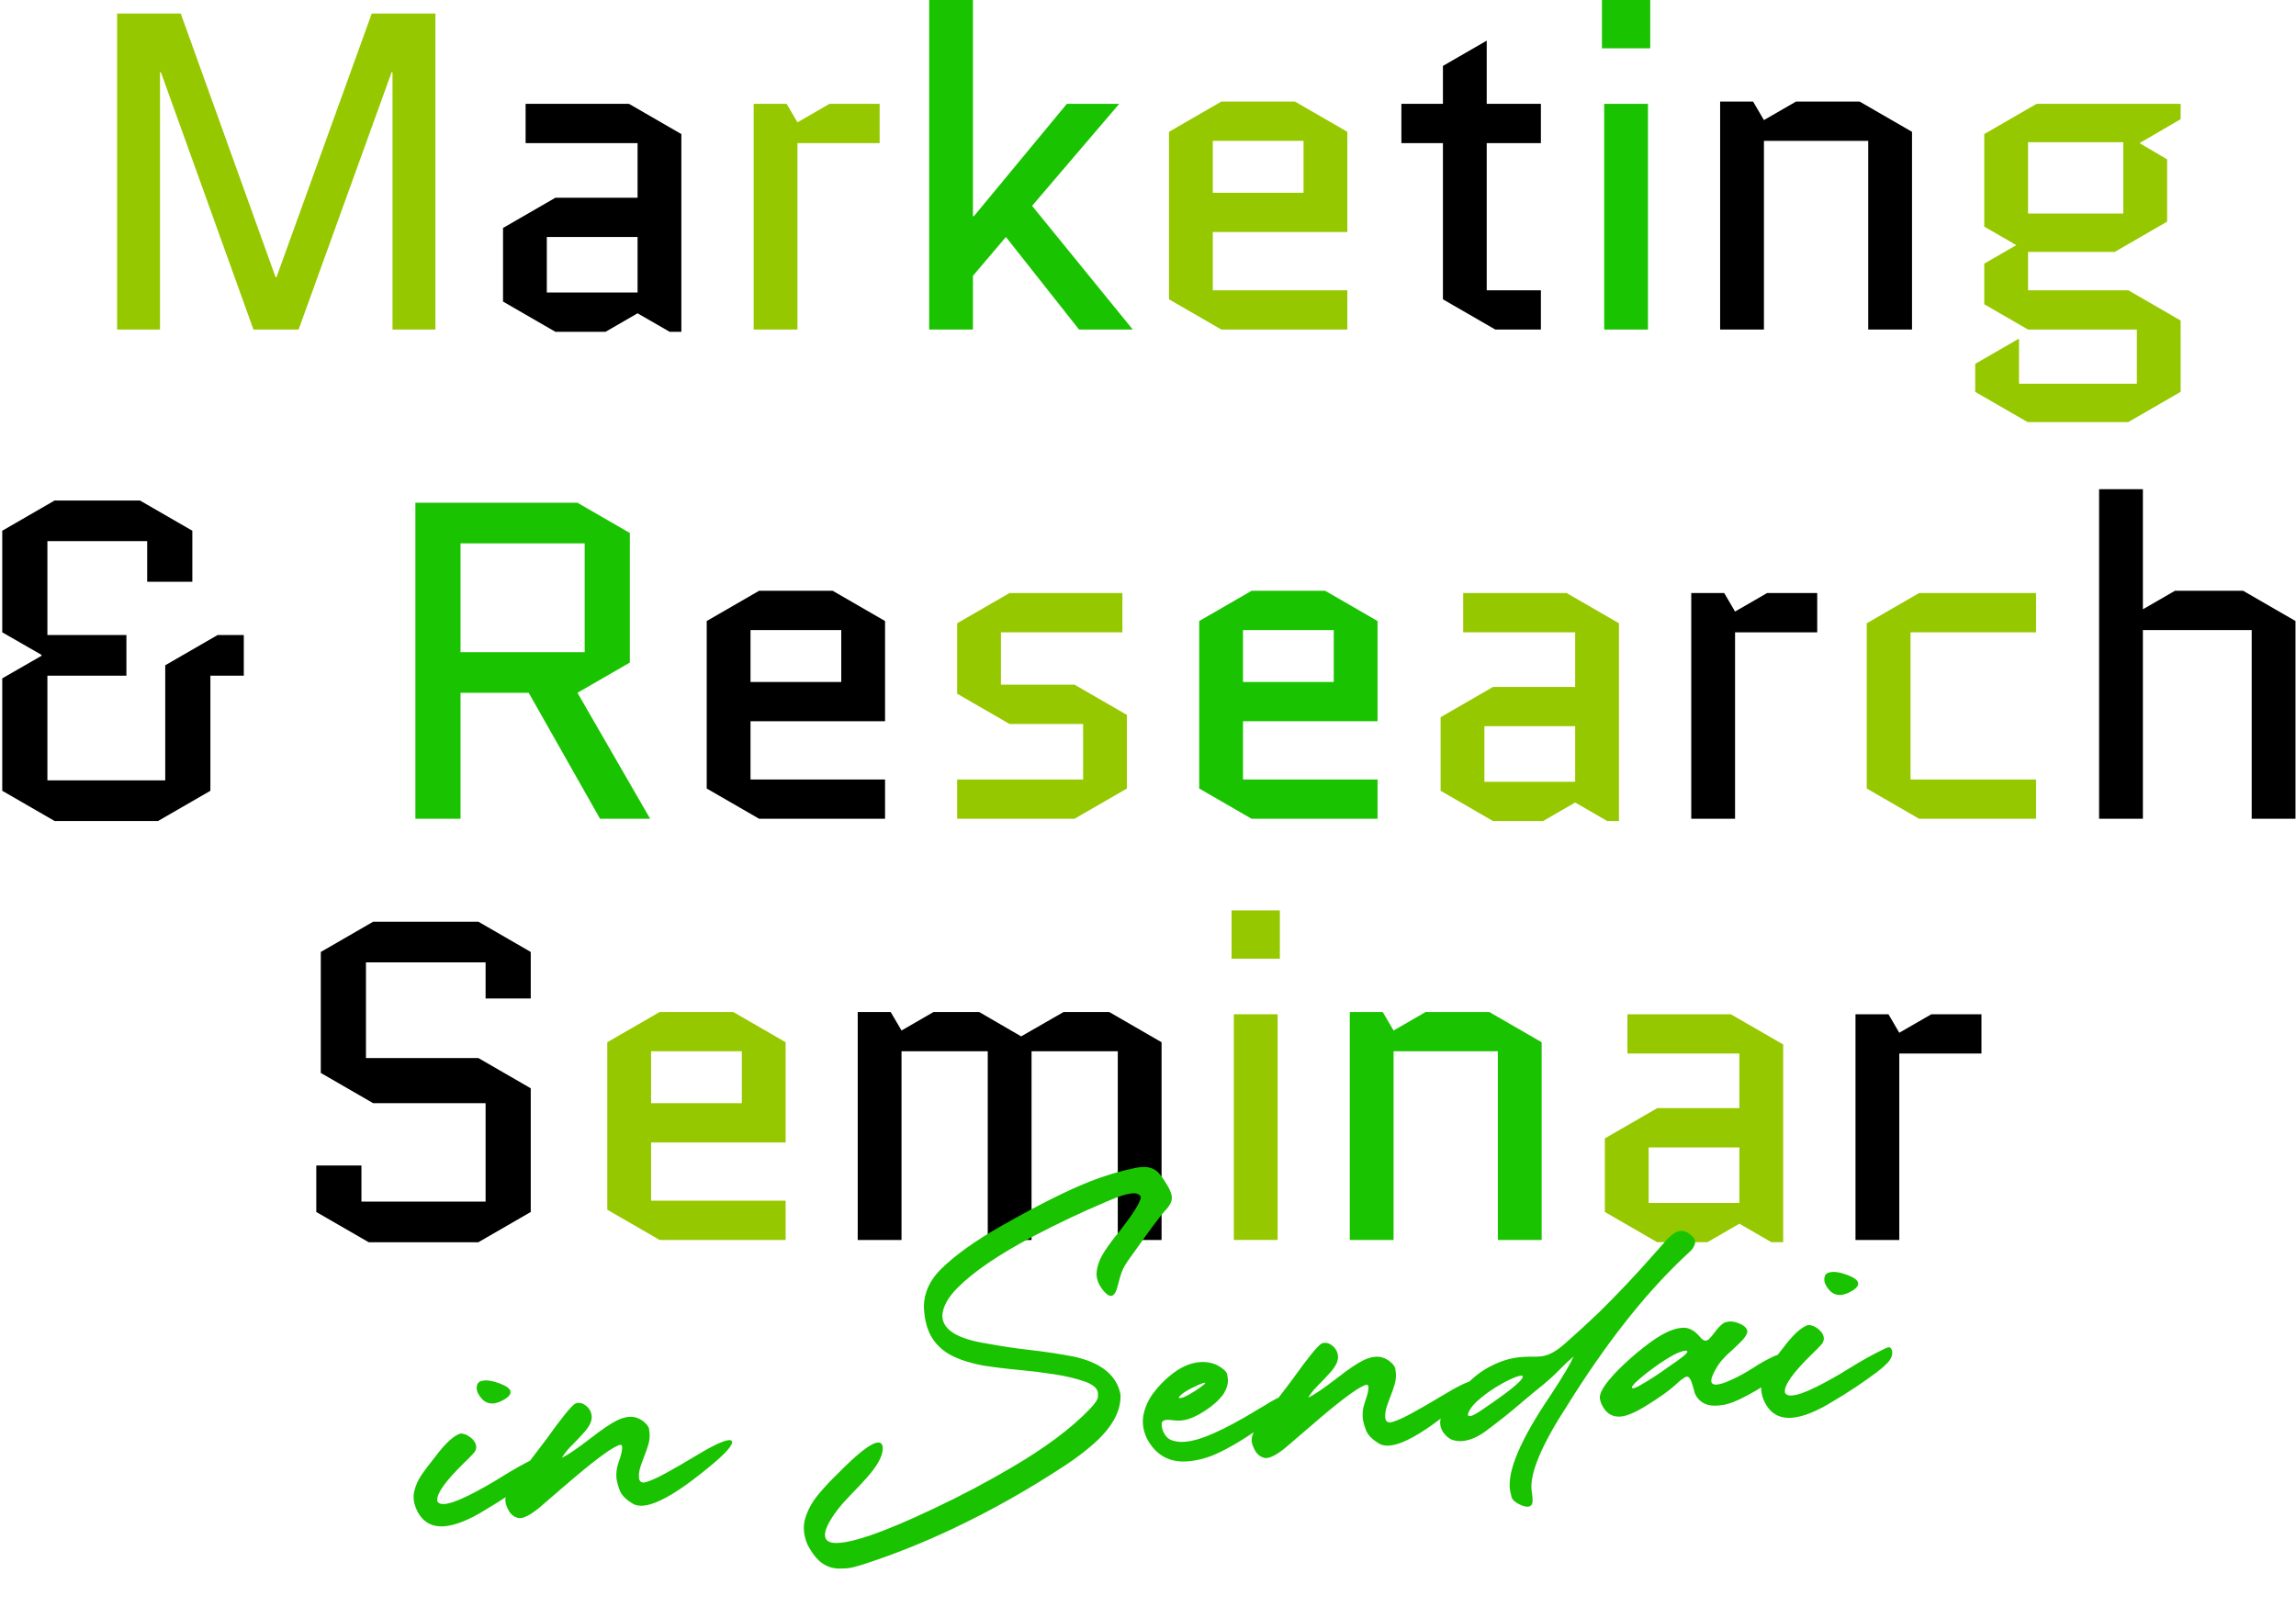 <svg width="583" height="408" viewBox="0 0 583 408" fill="none" xmlns="http://www.w3.org/2000/svg">
<path d="M514.96 83.689L503.84 77.269V66.952L511.979 62.251L503.84 57.551V34.049L517.138 26.368H553.709V30.266L543.277 36.342L550.27 40.469V56.29L536.971 63.971H514.96V73.716H540.41L553.709 81.397V99.51L540.41 107.191H514.845L501.547 99.51V92.402L512.667 85.982V97.446H542.589V83.689H514.96ZM514.96 36.113V54.226H539.149V36.113H514.96Z" fill="#96C800"/>
<path d="M485.5 33.477V83.69H474.38V35.77H447.898V83.69H436.777V25.796H445.146L447.898 30.496L456.037 25.796H472.202L485.5 33.477Z" fill="black"/>
<path d="M418.454 26.368V83.689H407.334V26.368H418.454ZM406.761 12.267V0H419.027V12.267H406.761Z" fill="#1AC300"/>
<path d="M355.84 36.344V26.37H366.387V16.74L377.507 10.32V26.37H391.264V36.344H377.507V73.717H391.264V83.691H379.685L366.387 76.01V36.344H355.84Z" fill="black"/>
<path d="M342.117 73.716V83.69H310.131L296.833 76.009V33.477L310.131 25.796H328.818L342.117 33.477V58.927H307.953V73.716H342.117ZM307.953 35.77V48.953H330.996V35.77H307.953Z" fill="#96C800"/>
<path d="M247.05 0V54.914H247.279L270.895 26.368H284.194L262.068 52.277L287.633 83.689H273.991L255.419 60.187L247.05 70.046V83.689H235.93V0H247.05Z" fill="#1AC300"/>
<path d="M223.356 36.342H202.491V83.689H191.371V26.369H199.74L202.491 31.069L210.631 26.369H223.356V36.342Z" fill="#96C800"/>
<path d="M138.849 60.188V74.289H161.892V60.188H138.849ZM141.027 84.263L127.729 76.582V57.895L141.027 50.214H161.892V36.342H133.461V26.369H159.714L173.012 34.05V84.263H170.031L161.892 79.562L153.752 84.263H141.027Z" fill="black"/>
<path d="M99.667 83.69V18.344H99.438L75.821 83.69H64.357L40.856 18.344H40.626V83.69H29.735V3.441H45.9L69.975 70.392H70.204L94.393 3.441H110.558V83.69H99.667Z" fill="#96C800"/>
<path d="M544.123 207.923H533.003V124.234H544.123V154.729L552.263 150.028H569.574L582.872 157.709V207.923H571.752V160.002H544.123V207.923Z" fill="black"/>
<path d="M485.123 160.576V197.95H516.994V207.923H487.301L474.003 200.242V158.283L487.301 150.602H516.994V160.576H485.123Z" fill="#96C800"/>
<path d="M461.429 160.576H440.565V207.923H429.444V150.602H437.813L440.565 155.303L448.704 150.602H461.429V160.576Z" fill="black"/>
<path d="M376.923 184.422V198.523H399.966V184.422H376.923ZM379.101 208.497L365.803 200.816V182.129L379.101 174.448H399.966V160.576H371.535V150.602H397.788L411.086 158.283V208.497H408.106L399.966 203.796L391.826 208.497H379.101Z" fill="#96C800"/>
<path d="M349.787 197.95V207.924H317.802L304.504 200.243V157.711L317.802 150.03H336.489L349.787 157.711V183.161H315.624V197.95H349.787ZM315.624 160.004V173.188H338.667V160.004H315.624Z" fill="#1AC300"/>
<path d="M286.146 181.556V200.242L272.848 207.923H243.041V197.95H275.026V183.849H256.339L243.041 176.168V158.283L256.339 150.602H285V160.576H254.161V173.875H272.848L286.146 181.556Z" fill="#96C800"/>
<path d="M224.733 197.95V207.924H192.748L179.449 200.243V157.711L192.748 150.03H211.434L224.733 157.711V183.161H190.569V197.95H224.733ZM190.569 160.004V173.188H213.612V160.004H190.569Z" fill="black"/>
<path d="M134.249 175.939H116.938V207.924H105.474V127.674H146.63L159.929 135.356V168.258L146.63 175.939L165.087 207.924H152.362L134.249 175.939ZM116.938 137.992V165.621H148.464V137.992H116.938Z" fill="#1AC300"/>
<path d="M61.906 161.265V171.583H53.422V200.817L40.124 208.498H13.871L0.572 200.817V172.271L10.546 166.539V166.309L0.572 160.577V134.783L13.871 127.102H35.538L48.837 134.783V147.737H37.372V137.42H12.037V161.265H32.099V171.583H12.037V198.18H41.958V168.946L55.256 161.265H61.906Z" fill="black"/>
<path d="M503.132 267.544H482.267V314.892H471.146V257.571H479.515L482.267 262.271L490.406 257.571H503.132V267.544Z" fill="black"/>
<path d="M418.624 291.39V305.491H441.667V291.39H418.624ZM420.802 315.465L407.504 307.784V289.097L420.802 281.416H441.667V267.544H413.236V257.571H439.489L452.787 265.252V315.465H449.807L441.667 310.764L433.528 315.465H420.802Z" fill="#96C800"/>
<path d="M391.458 264.679V314.892H380.338V266.971H353.856V314.892H342.735V256.997H351.104L353.856 261.698L361.995 256.997H378.16L391.458 264.679Z" fill="#1AC300"/>
<path d="M324.41 257.57V314.891H313.29V257.57H324.41ZM312.717 243.469V231.202H324.983V243.469H312.717Z" fill="#96C800"/>
<path d="M294.947 264.679V314.892H283.827V266.971H261.93V314.892H250.81V266.971H228.913V314.892H217.793V256.997H226.162L228.913 261.698L237.053 256.997H248.632L259.293 263.188L270.07 256.997H281.648L294.947 264.679Z" fill="black"/>
<path d="M199.487 304.918V314.892H167.502L154.203 307.211V264.679L167.502 256.997H186.188L199.487 264.679V290.129H165.323V304.918H199.487ZM165.323 266.971V280.155H188.366V266.971H165.323Z" fill="#96C800"/>
<path d="M81.459 272.475V241.751L94.757 234.07H121.469L134.767 241.751V253.559H123.303V244.388H92.923V268.692H121.469L134.767 276.373V307.785L121.469 315.466H93.611L80.312 307.785V295.977H91.777V305.148H123.303V280.156H94.757L81.459 272.475Z" fill="black"/>
<path d="M112.872 387.592C109.643 387.852 107.313 386.52 105.882 383.596C105.398 382.6 105.118 381.637 105.043 380.705C104.985 379.983 105.041 379.275 105.211 378.582C105.567 377.18 106.178 375.829 107.043 374.531C107.736 373.505 108.876 371.999 110.462 370.012C113.074 366.521 115.241 364.528 116.963 364.033C117.789 364.048 118.624 364.376 119.468 365.02C120.366 365.739 120.849 366.517 120.916 367.352C120.955 367.834 120.801 368.323 120.453 368.82C119.906 369.462 119.033 370.357 117.832 371.504C113.157 376.083 110.89 379.24 111.029 380.975L111.081 381.31C111.395 381.802 111.97 382.015 112.805 381.947C114.234 381.832 116.161 381.168 118.585 379.954L118.82 379.863C121.741 378.399 124.595 376.795 127.38 375.051C130.38 373.161 133.436 371.468 136.549 369.973C136.876 369.817 137.151 369.73 137.376 369.712C137.858 369.673 138.163 370.045 138.29 370.827C138.353 371.808 137.967 372.736 137.133 373.611C136.297 374.471 135.451 375.21 134.595 375.828L134.278 376.096C130.817 378.686 127.18 381.105 123.369 383.352C119.197 385.951 115.698 387.364 112.872 387.592ZM125.272 356.405C123.698 356.532 122.438 355.736 121.491 354.018C121.23 353.587 121.082 353.146 121.045 352.696C121.011 352.263 121.088 351.82 121.278 351.368C121.587 350.988 121.909 350.768 122.243 350.709C122.577 350.633 122.84 350.588 123.032 350.572C123.755 350.514 124.646 350.636 125.705 350.939C128.257 351.719 129.569 352.551 129.64 353.435C129.707 354.27 128.821 355.109 126.981 355.952C126.372 356.212 125.802 356.362 125.272 356.405ZM132.152 385.53L131.788 385.535C130.672 385.318 129.832 384.73 129.27 383.773C128.708 382.817 128.398 381.969 128.338 381.23C128.261 380.266 128.589 379.229 129.324 378.12C129.788 377.452 130.277 376.798 130.791 376.159C131.186 375.642 131.536 375.169 131.841 374.741C133.143 372.841 134.519 370.969 135.971 369.122C136.865 367.983 137.735 366.838 138.58 365.687C142.59 360.078 145.097 356.991 146.102 356.425C146.338 356.341 146.568 356.29 146.793 356.272C147.323 356.23 147.834 356.358 148.327 356.658C149.502 357.388 150.14 358.395 150.244 359.68C150.336 360.82 149.738 362.129 148.451 363.607C147.801 364.371 146.594 365.648 144.831 367.439C143.994 368.282 143.276 369.205 142.678 370.206C144.188 369.487 146.617 367.836 149.965 365.255C152.839 363.003 155.093 361.48 156.726 360.686C157.752 360.183 158.772 359.89 159.783 359.809C160.988 359.712 162.165 360.078 163.315 360.907C164.248 361.656 164.747 362.327 164.811 362.92C164.889 363.496 164.934 363.848 164.944 363.976C165.015 364.859 164.92 365.78 164.657 366.739C164.341 367.831 163.974 368.888 163.555 369.907C163.313 370.525 163.094 371.116 162.897 371.682C162.377 373.049 162.158 374.239 162.239 375.251C162.301 376.022 162.683 376.443 163.384 376.516C164.613 376.32 166.481 375.531 168.988 374.149C171.512 372.766 173.968 371.348 176.356 369.895C180.716 367.232 183.635 365.841 185.113 365.722C185.611 365.682 185.876 365.863 185.908 366.264C185.813 367.484 183.249 370.075 178.217 374.037C176.363 375.495 175.03 376.508 174.219 377.074C169.556 380.392 165.931 382.155 163.345 382.363C162.51 382.43 161.742 382.33 161.042 382.064C159.097 380.992 157.869 379.797 157.359 378.481C156.864 377.146 156.584 376.078 156.519 375.275C156.418 374.022 156.597 372.731 157.055 371.401C157.73 369.536 158.036 368.218 157.974 367.447C157.945 367.094 157.793 366.912 157.518 366.902C155.898 367.259 152.09 369.966 146.097 375.023C144.416 376.435 141.694 378.772 137.932 382.033C135.412 384.257 133.485 385.422 132.152 385.53ZM213.273 398.346C211.673 398.362 210.217 397.938 208.903 397.074C207.501 396.136 206.197 394.495 204.99 392.151C204.411 390.776 204.117 389.433 204.108 388.125C204.099 387.204 204.229 386.312 204.499 385.45C205.169 383.327 206.277 381.338 207.825 379.484C209.359 377.647 210.943 375.944 212.579 374.373C217.837 369.019 221.307 366.34 222.988 366.334C223.763 366.32 224.15 366.814 224.15 367.816C224.174 369.722 222.808 372.224 220.05 375.323C218.775 376.752 217.569 378.037 216.433 379.179C215.821 379.81 215.3 380.361 214.869 380.833C213.363 382.409 212.038 384.124 210.894 385.978C209.94 387.574 209.47 388.865 209.485 389.85C209.496 391.19 210.463 391.856 212.385 391.847C216.698 391.807 224.965 388.878 237.186 383.06C243.945 379.881 250.535 376.4 256.955 372.618C265.43 367.652 272.016 362.725 276.714 357.836C278.07 356.402 278.756 355.393 278.774 354.809C278.792 354.226 278.799 353.91 278.795 353.862C278.787 352.763 277.813 351.807 275.872 350.994C273.409 350.109 270.696 349.447 267.735 349.006C264.788 348.548 261.784 348.176 258.722 347.889C255.53 347.597 252.534 347.232 249.735 346.794C246.734 346.26 244.123 345.452 241.902 344.37C239.681 343.288 237.941 341.755 236.682 339.771C235.422 337.771 234.724 335.128 234.589 331.841C234.624 328.266 236.103 325.051 239.025 322.197C242.576 318.711 247.643 315.094 254.227 311.347C263.486 306.075 271.029 302.291 276.857 299.995C280.571 298.532 284.423 297.39 288.414 296.567C289.162 296.426 289.836 296.356 290.434 296.356C292.114 296.35 293.438 296.93 294.405 298.097C295.049 298.87 295.727 299.858 296.438 301.061C297.186 302.327 297.562 303.371 297.563 304.196C297.578 305.18 296.958 306.313 295.703 307.595C294.4 309.074 291.927 312.392 288.285 317.551L286.693 319.765C285.851 320.948 285.262 321.965 284.927 322.817C284.615 323.569 284.208 324.928 283.703 326.892C283.319 328.345 282.78 329.076 282.085 329.083C281.504 329.098 280.817 328.595 280.024 327.576C278.981 326.27 278.452 324.922 278.438 323.533C278.432 323.259 278.449 322.975 278.49 322.68C278.758 320.994 279.426 319.348 280.493 317.742C281.559 316.121 282.681 314.608 283.862 313.204C287.732 308.269 289.66 305.212 289.646 304.033C289.654 303.935 289.647 303.855 289.626 303.792C289.262 303.288 288.684 303.036 287.892 303.035C286.391 303.059 284.072 303.771 280.935 305.171C274.682 307.808 268.508 310.73 262.413 313.937C253.621 318.573 247.192 322.946 243.126 327.056C240.63 329.585 239.35 331.951 239.285 334.154C239.31 337.676 243.112 340.029 250.692 341.213C254.22 341.867 257.762 342.398 261.319 342.806C265.185 343.239 268.998 343.812 272.757 344.528C279.621 346.061 283.539 349.245 284.51 354.081L284.523 354.54C284.559 358.595 282.244 362.669 277.579 366.763C275.434 368.633 273.187 370.341 270.838 371.888C261.416 378.127 251.729 383.595 241.778 388.292C234.474 391.741 227.161 394.666 219.837 397.066C217.523 397.834 215.883 398.241 214.917 398.287C213.95 398.332 213.402 398.352 213.273 398.346ZM301.642 371.105C296.952 371.482 293.484 369.563 291.237 365.347C290.653 364.117 290.313 362.908 290.218 361.72C290.153 360.917 290.195 360.129 290.343 359.358C290.72 357.42 291.527 355.601 292.764 353.901C294.017 352.2 295.433 350.704 297.01 349.413C299.554 347.284 302.095 346.118 304.633 345.913C306.239 345.784 307.739 346.051 309.134 346.715C310.676 347.593 311.498 348.367 311.601 349.038C311.719 349.707 311.782 350.09 311.79 350.187C311.885 351.359 311.518 352.625 310.69 353.985C309.629 355.461 308.139 356.833 306.22 358.103C303.781 359.722 301.685 360.602 299.935 360.743C299.164 360.805 298.418 360.776 297.697 360.657C297.092 360.576 296.573 360.553 296.14 360.588L295.899 360.607C295.284 360.802 294.976 361.086 294.973 361.458C294.986 361.813 294.996 362.038 295.003 362.134C295.05 362.713 295.236 363.312 295.56 363.932C295.94 364.629 296.402 365.15 296.947 365.494C298.043 366.052 299.329 366.272 300.807 366.153C302.798 365.992 305.168 365.309 307.916 364.101C311.165 362.692 315.069 360.591 319.629 357.799C320.322 357.372 320.955 356.997 321.527 356.677C321.786 356.478 322.558 356.028 323.843 355.326C325.207 354.602 326.275 354.209 327.045 354.147C327.64 354.099 327.99 354.33 328.095 354.838C328.135 355.934 326.326 357.858 322.668 360.61C317.182 364.753 312.299 367.741 308.017 369.573C305.887 370.423 303.762 370.934 301.642 371.105ZM299.718 355.038C300.232 354.997 301.045 354.657 302.157 354.017C302.714 353.698 303.114 353.455 303.36 353.29C305.156 352.111 306.046 351.417 306.029 351.208C306.025 351.16 305.975 351.14 305.879 351.148C305.622 351.168 305.149 351.327 304.462 351.625C301.434 352.968 299.706 354.086 299.276 354.977C299.394 355.032 299.541 355.052 299.718 355.038ZM321.652 370.269L321.288 370.274C320.172 370.057 319.332 369.47 318.77 368.513C318.208 367.556 317.897 366.708 317.838 365.969C317.76 365.006 318.089 363.969 318.824 362.859C319.288 362.191 319.776 361.538 320.291 360.898C320.686 360.381 321.035 359.909 321.34 359.48C322.642 357.581 324.019 355.708 325.471 353.862C326.365 352.723 327.235 351.578 328.079 350.427C332.089 344.818 334.597 341.73 335.602 341.165C335.838 341.081 336.068 341.03 336.293 341.012C336.823 340.969 337.334 341.098 337.827 341.398C339.001 342.127 339.64 343.135 339.744 344.42C339.835 345.56 339.238 346.869 337.95 348.347C337.3 349.11 336.094 350.387 334.331 352.178C333.493 353.021 332.776 353.944 332.177 354.946C333.687 354.226 336.117 352.576 339.465 349.995C342.339 347.743 344.592 346.219 346.226 345.425C347.252 344.922 348.271 344.63 349.283 344.549C350.488 344.452 351.665 344.817 352.815 345.646C353.748 346.395 354.246 347.067 354.31 347.66C354.389 348.235 354.433 348.587 354.444 348.716C354.515 349.599 354.419 350.52 354.157 351.479C353.841 352.571 353.473 353.627 353.054 354.647C352.813 355.264 352.594 355.856 352.397 356.421C351.877 357.789 351.657 358.978 351.739 359.99C351.801 360.761 352.183 361.183 352.884 361.256C354.112 361.06 355.981 360.271 358.488 358.889C361.011 357.506 363.467 356.088 365.856 354.634C370.216 351.972 373.135 350.581 374.613 350.462C375.111 350.422 375.376 350.602 375.408 351.004C375.312 352.224 372.749 354.815 367.717 358.776C365.862 360.235 364.53 361.247 363.718 361.814C359.055 365.131 355.431 366.894 352.845 367.103C352.01 367.17 351.242 367.07 350.542 366.803C348.597 365.731 347.369 364.537 346.859 363.22C346.363 361.886 346.083 360.817 346.019 360.014C345.918 358.762 346.097 357.47 346.555 356.14C347.229 354.275 347.536 352.958 347.473 352.187C347.445 351.833 347.293 351.652 347.017 351.641C345.397 351.998 341.59 354.705 335.596 359.763C333.916 361.175 331.194 363.512 327.432 366.773C324.911 368.996 322.985 370.162 321.652 370.269ZM388.162 382.614C387.779 382.677 387.255 382.598 386.591 382.376C384.937 381.718 384.003 380.96 383.789 380.105C383.591 379.248 383.476 378.723 383.444 378.532C382.648 373.666 386.072 365.599 393.716 354.331C397 349.346 398.935 346.07 399.52 344.504C398.311 345.555 397.162 346.641 396.072 347.764C394.803 349.062 393.426 350.329 391.941 351.564C390.135 353.019 388.339 354.505 386.554 356.023C383.53 358.626 380.355 361.153 377.029 363.603C375.255 364.861 373.554 365.621 371.926 365.881C371.082 366.03 370.256 366.016 369.45 365.838C368.219 365.614 367.161 364.818 366.275 363.451C365.993 362.956 365.815 362.453 365.741 361.942C365.648 361.384 365.675 360.816 365.822 360.238C366.14 359.162 366.679 358.124 367.439 357.126C368.183 356.128 368.935 355.227 369.694 354.422C372.501 351.141 375.158 348.801 377.664 347.403C380.078 346.061 382.401 345.203 384.634 344.83C386.086 344.599 387.622 344.5 389.241 344.531C390.116 344.558 390.921 344.517 391.656 344.41C393.442 344.104 395.367 343.02 397.432 341.156C400.345 338.594 403.205 335.971 406.012 333.288C410.805 328.57 415.415 323.689 419.842 318.644L422.377 315.797C423.966 313.859 425.343 312.794 426.508 312.603C427.497 312.443 428.525 312.853 429.59 313.834C430.061 314.265 430.331 314.704 430.399 315.151C430.43 315.343 430.429 315.529 430.395 315.709C430.269 316.35 429.946 316.958 429.427 317.533C429.144 317.83 428.362 318.564 427.082 319.734C417.267 329.124 407.592 341.469 398.058 356.769C391.513 366.817 388.456 374.031 388.89 378.409L389.004 379.224C389.267 380.884 389.203 381.891 388.811 382.246C388.569 382.46 388.353 382.582 388.162 382.614ZM373.337 359.609C373.768 359.542 374.283 359.314 374.882 358.927C375.165 358.823 376.438 357.977 378.703 356.388C384.061 352.675 386.715 350.4 386.664 349.564C386.632 349.373 386.441 349.307 386.09 349.368C385.579 349.441 384.956 349.637 384.222 349.955C383.067 350.468 382.135 350.931 381.424 351.344C378.764 352.835 376.563 354.411 374.822 356.07C373.77 357.06 373.082 358.053 372.758 359.049L372.756 359.316C372.808 359.57 373.002 359.668 373.337 359.609ZM414.691 352.544C414.996 352.52 415.459 352.345 416.08 352.02C418.647 350.585 421.229 348.914 423.823 347.008C426.953 344.929 428.5 343.665 428.464 343.215C428.403 343.059 428.22 342.993 427.915 343.017C426.453 343.135 423.896 344.497 420.242 347.102C418.042 348.686 416.313 350.094 415.054 351.327C414.595 351.849 414.372 352.19 414.385 352.351C414.396 352.495 414.499 352.56 414.691 352.544ZM411.536 359.733C409.962 359.86 408.677 359.357 407.681 358.225C406.798 357.1 406.316 356.032 406.234 355.02C406.117 353.558 407.649 351.204 410.83 347.957C412.834 345.937 414.961 344.044 417.211 342.279C419.46 340.497 421.385 339.219 422.988 338.443C424.416 337.714 425.797 337.296 427.13 337.188C428.672 337.064 430.11 337.757 431.444 339.266C432.093 340.102 432.651 340.502 433.116 340.465C433.357 340.445 433.623 340.327 433.912 340.11C434.316 339.705 434.752 339.193 435.219 338.574C435.554 338.11 435.876 337.704 436.188 337.356C437.003 336.434 437.64 335.914 438.099 335.796C438.574 335.677 438.9 335.61 439.077 335.596C440.041 335.518 441.122 335.795 442.32 336.426C442.37 336.438 442.412 336.459 442.447 336.488C443.231 336.991 443.644 337.507 443.687 338.037C443.702 338.23 443.669 338.419 443.587 338.603C443.29 339.338 442.759 340.068 441.993 340.792C441.2 341.584 440.472 342.281 439.809 342.884C438.901 343.652 438.062 344.471 437.292 345.341C436.536 346.194 435.803 347.336 435.094 348.768C434.681 349.658 434.493 350.327 434.529 350.777C434.54 350.922 434.575 351.048 434.632 351.157C434.871 351.509 435.279 351.662 435.857 351.616C436.564 351.559 437.403 351.338 438.374 350.952C440.565 350.065 442.845 348.863 445.212 347.347C446.854 346.261 448.532 345.317 450.246 344.516C451.055 344.128 451.805 343.906 452.496 343.85C453.604 343.761 454.224 344.237 454.356 345.277C454.394 346.146 453.835 347.137 452.68 348.249C451.541 349.359 450.134 350.458 448.46 351.547C446.786 352.635 445.165 353.59 443.599 354.411C442.032 355.232 440.857 355.788 440.072 356.077C438.941 356.492 438.031 356.735 437.342 356.806C436.67 356.893 436.286 356.94 436.19 356.948C433.443 357.169 431.522 356.2 430.427 354.041C430.326 353.791 430.213 353.396 430.089 352.856C429.693 351.352 429.342 350.403 429.035 350.007C428.802 349.719 428.557 349.585 428.3 349.606C427.818 349.644 426.796 350.398 425.233 351.865C423.71 353.233 421.379 354.891 418.238 356.841C415.376 358.64 413.142 359.604 411.536 359.733ZM455.06 360.035C451.832 360.295 449.502 358.963 448.07 356.039C447.586 355.044 447.306 354.08 447.231 353.149C447.173 352.426 447.229 351.718 447.4 351.026C447.756 349.623 448.366 348.273 449.232 346.974C449.925 345.949 451.064 344.443 452.65 342.456C455.262 338.964 457.43 336.971 459.152 336.477C459.977 336.491 460.812 336.82 461.656 337.463C462.555 338.183 463.037 338.96 463.105 339.795C463.144 340.277 462.989 340.767 462.641 341.263C462.095 341.905 461.221 342.8 460.02 343.948C455.346 348.527 453.078 351.684 453.218 353.418L453.269 353.754C453.583 354.246 454.158 354.458 454.993 354.391C456.423 354.276 458.349 353.611 460.773 352.398L461.009 352.306C463.93 350.842 466.783 349.238 469.568 347.495C472.568 345.604 475.624 343.911 478.737 342.416C479.064 342.26 479.34 342.174 479.565 342.155C480.046 342.117 480.351 342.488 480.479 343.27C480.542 344.251 480.156 345.179 479.321 346.055C478.485 346.914 477.639 347.653 476.784 348.271L476.466 348.54C473.005 351.13 469.369 353.548 465.557 355.795C461.386 358.394 457.887 359.807 455.06 360.035ZM467.461 328.849C465.887 328.975 464.626 328.18 463.68 326.462C463.419 326.03 463.27 325.589 463.234 325.14C463.199 324.706 463.276 324.263 463.466 323.812C463.775 323.431 464.097 323.211 464.432 323.152C464.765 323.077 465.028 323.031 465.221 323.016C465.944 322.957 466.834 323.08 467.893 323.382C470.446 324.163 471.757 324.995 471.828 325.878C471.896 326.713 471.009 327.552 469.17 328.396C468.56 328.655 467.991 328.806 467.461 328.849Z" fill="#1AC300"/>
</svg>
